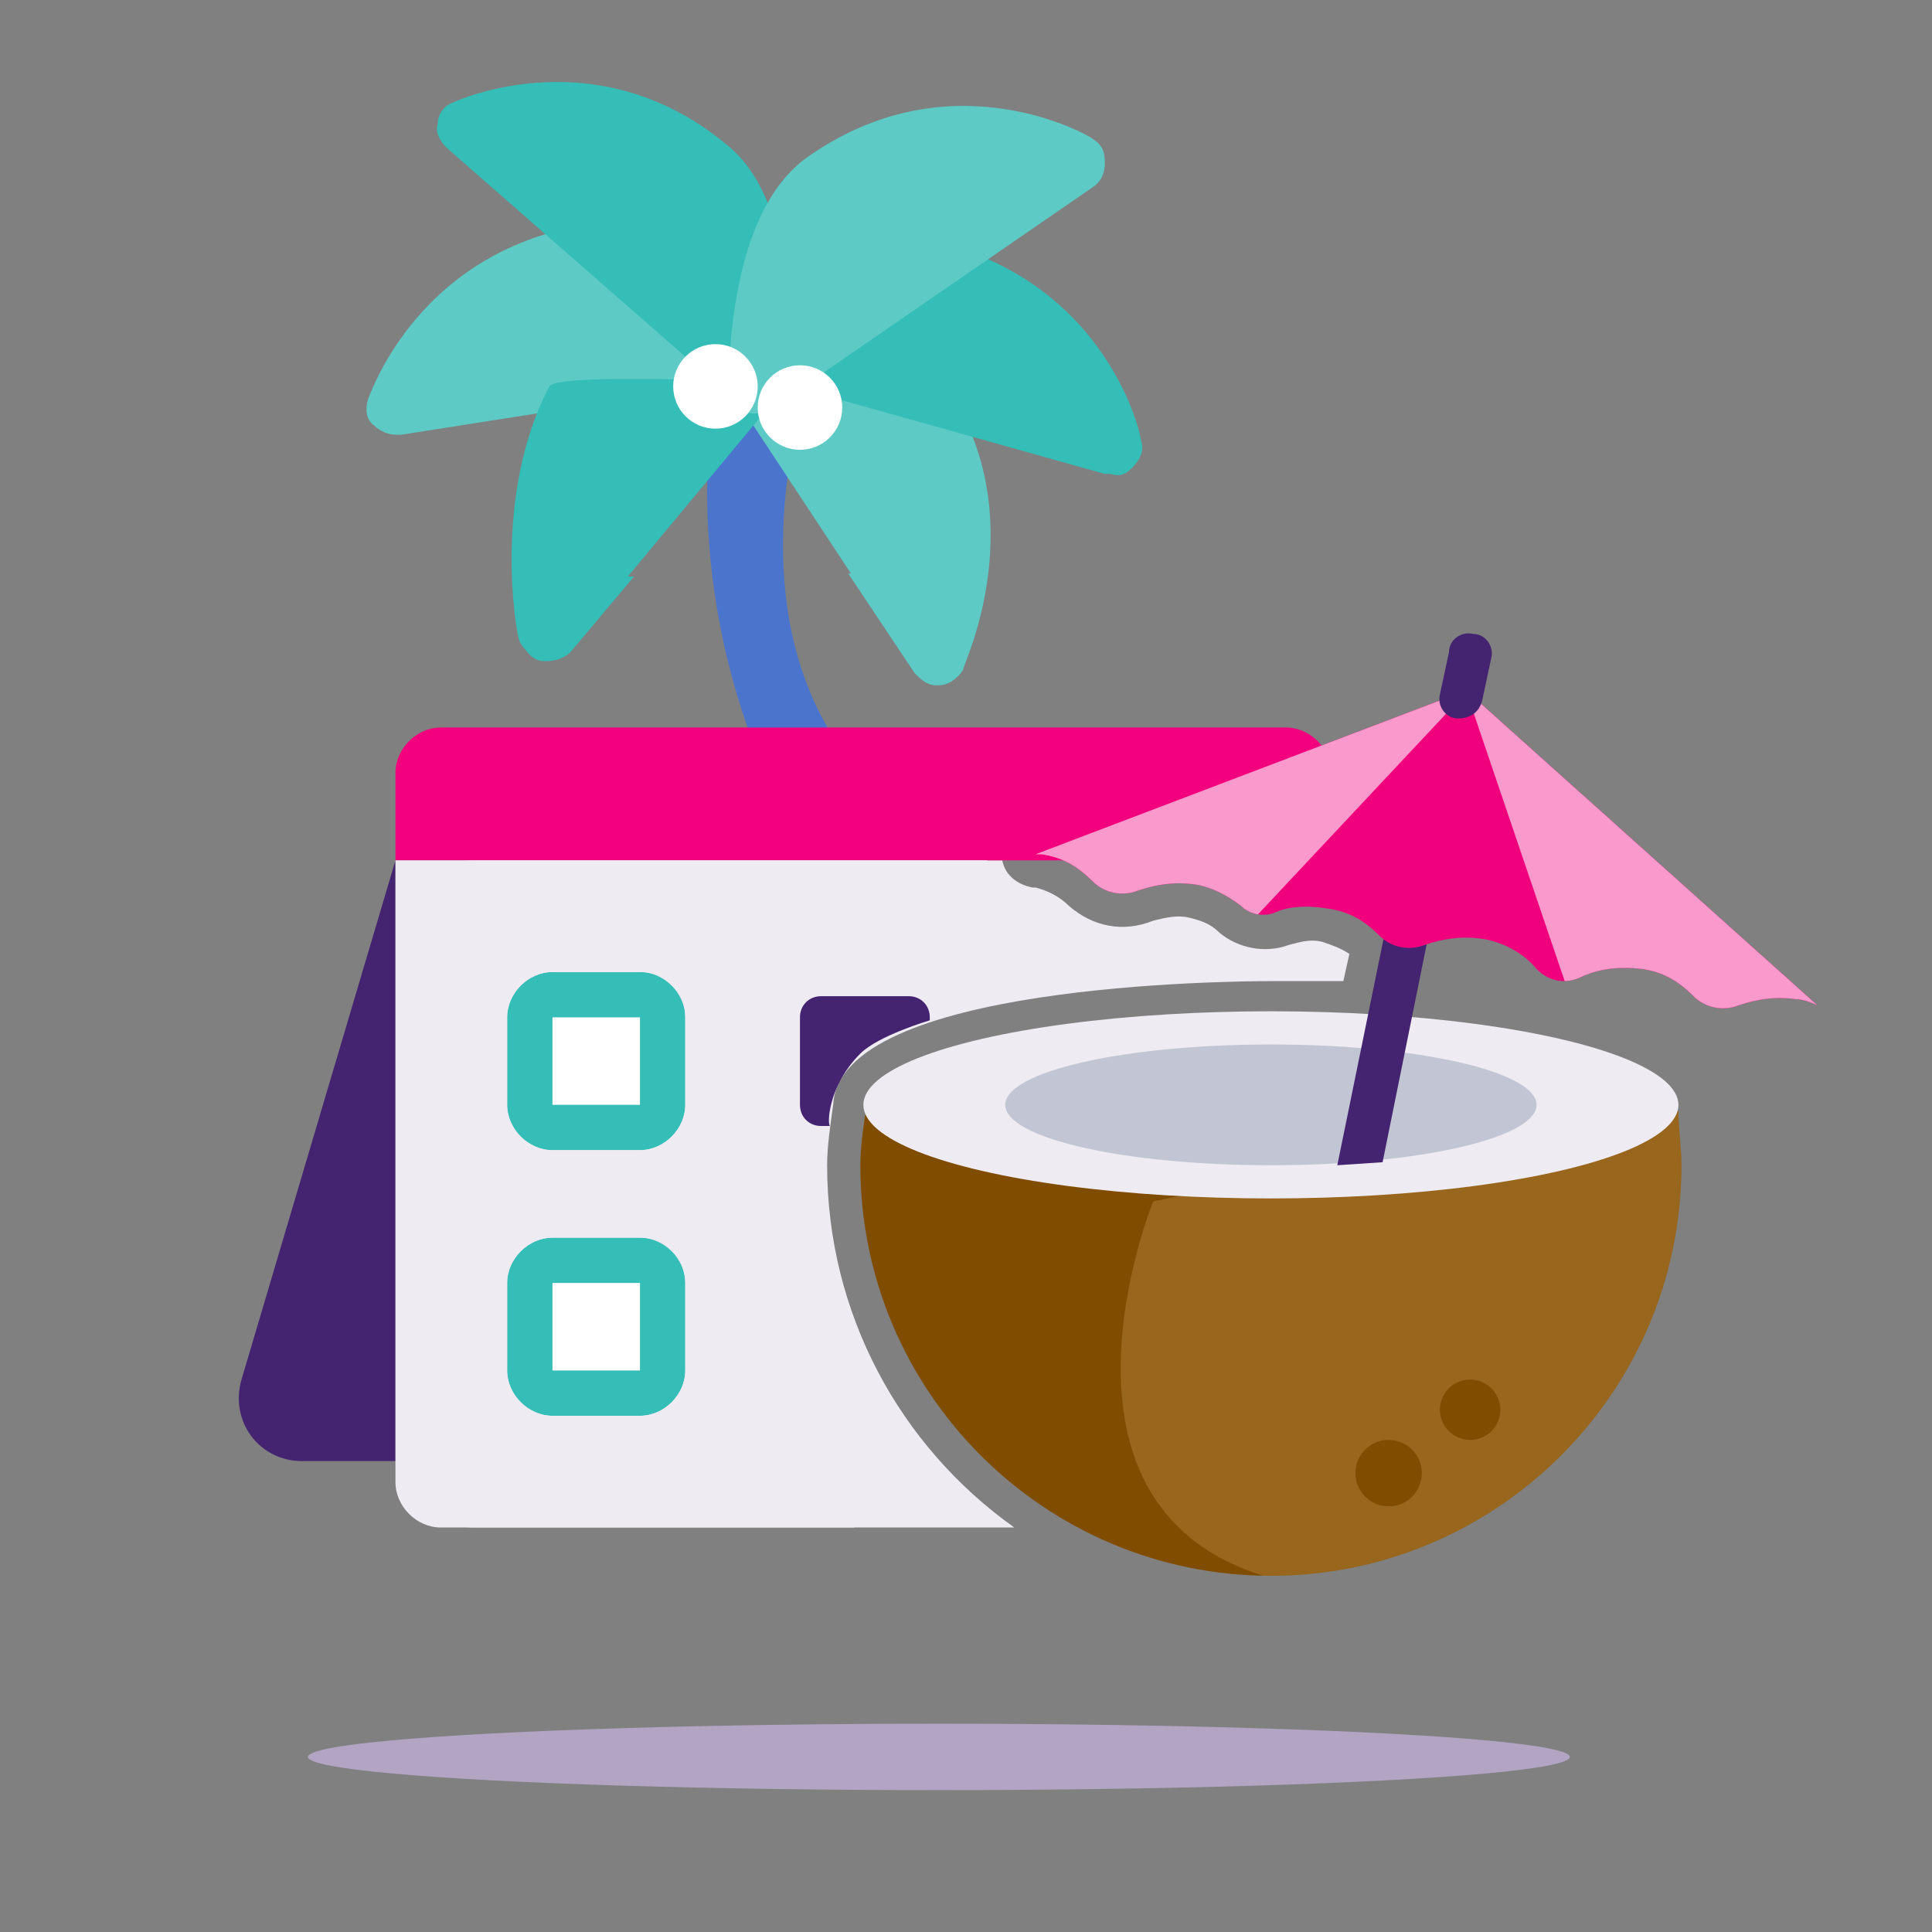 <?xml version="1.0" encoding="utf-8"?>
<!-- Generator: Adobe Illustrator 28.0.0, SVG Export Plug-In . SVG Version: 6.00 Build 0)  -->
<svg version="1.1" id="Layer_2" xmlns="http://www.w3.org/2000/svg" xmlns:xlink="http://www.w3.org/1999/xlink" x="0px" y="0px"
	 viewBox="0 0 64 64" style="enable-background:new 0 0 64 64;" xml:space="preserve">
<rect x="0" y="0" width="64" height="64" fill="#808080" stroke="none"/>
<style type="text/css">
	.st0{fill:#4B74CD;}
	.st1{fill:#5DCAC5;}
	.st2{fill:#35BDB7;}
	.st3{fill:#FFFFFF;}
	.st4{fill:#B2A5C4;}
	.st5{fill:#EEEBF2;}
	.st6{fill:#F2007D;}
	.st7{fill:#442370;}
	.st8{fill:none;}
	.st9{fill:#804C00;}
	.st10{opacity:0.19;clip-path:url(#SVGID_00000152255660820127900100000017931514694359104176_);fill:#FFD599;}
	.st11{fill:#C2C6D4;}
	.st12{fill:#F0007D;}
	.st13{clip-path:url(#SVGID_00000086668749612192238700000017954375236963215754_);fill:#FA99CB;}
</style>
<g>
	<g>
		<path class="st0" d="M30,31.6l2.2-1.4c0,0-0.8-0.6-4.2-5.2c-3.3-4.5-1.7-10.4-1.5-11.5l-2.8-0.8c0,0.4-1.4,6.6,2.1,13.9
			C28.4,32.1,29.9,31.6,30,31.6z"/>
	</g>
	<path class="st1" d="M24.6,11.9c0.4-0.3,1-0.2,1.3,0.3l0.4,0.7l3.4,0.4c0-0.3,0.2-0.5,0.4-0.7c0.4-0.3,1-0.2,1.3,0.3
		c2.8,4.2,0.6,9,0.5,9.2c-0.1,0.3-0.4,0.5-0.8,0.5c0,0-0.1,0-0.1,0c-0.3,0-0.6-0.2-0.7-0.4l-6-9.1C24.1,12.8,24.2,12.2,24.6,11.9z"
		/>
	<path class="st1" d="M12.2,13.2c0.1-0.2,1.7-5,7.5-5.8c0.5-0.1,1,0.3,1,0.8c0,0.2,0,0.4-0.1,0.6l3.4,2l1.1-0.2
		c0.5-0.1,1,0.3,1.1,0.8c0.1,0.5-0.3,1-0.8,1.1l-12.1,1.9c-0.1,0-0.1,0-0.2,0c-0.2,0-0.5-0.1-0.7-0.3C12.1,13.9,12.1,13.5,12.2,13.2
		z"/>
	<path class="st2" d="M14.8,4.9c-0.2-0.2-0.4-0.5-0.3-0.8c0-0.3,0.2-0.6,0.5-0.7c0.2-0.1,4.9-2.2,9.2,1.5c1.6,1.4,1.9,4.1,1.9,6
		l0.3,0.1L30,9.3c-0.1-0.2-0.1-0.4-0.1-0.6c0.1-0.5,0.6-0.8,1.1-0.7c5.7,1.4,6.8,6.4,6.8,6.6c0.1,0.3,0,0.6-0.3,0.9
		c-0.2,0.2-0.4,0.3-0.7,0.2c-0.1,0-0.1,0-0.2,0l-10.7-3c0,0.2-0.1,0.4-0.2,0.5l-6.9,8.3c-0.2,0.2-0.5,0.3-0.8,0.3c0,0-0.1,0-0.1,0
		c-0.3-0.1-0.6-0.3-0.7-0.6c-0.1-0.2-0.9-4.8,1-8.4c0.2-0.4,5.4-0.2,5.4-0.2L14.8,4.9z"/>
	<path class="st1" d="M26.9,5.1c4.7-3.2,9.2-0.6,9.3-0.5c0.3,0.2,0.4,0.4,0.4,0.8c0,0.3-0.1,0.6-0.4,0.8l-10.6,7.3
		c-0.2,0.1-0.4,0.2-0.6,0.2c-0.1,0-0.2,0-0.4-0.1c-0.3-0.2-0.5-0.5-0.5-0.8C24.2,12.1,24.1,6.9,26.9,5.1z"/>
	<circle class="st3" cx="26.5" cy="13.5" r="1.4"/>
	<circle class="st3" cx="23.7" cy="12.8" r="1.4"/>
</g>
<ellipse class="st4" cx="31.1" cy="58.2" rx="20.9" ry="1.1"/>
<g>
	<g>
		<path class="st5" d="M29.8,36.8C29.8,36.8,29.8,36.8,29.8,36.8c-0.1,0.7-0.1,1.3-0.1,1.8c0,5.7,3.9,10.5,9.1,12h5.9
			c1.3,0,2.3-1,2.3-2.3V34.9c-0.1,0-0.2,0-0.2,0c-0.3,0-0.5-0.1-0.7-0.3c-0.2,0.1-0.5,0.2-0.7,0.2c-1.1-0.1-2.1-0.1-3.2-0.1
			C34.9,34.7,30.4,36,29.8,36.8z"/>
		<path class="st5" d="M44.2,28.9c0.9,0.2,1.6,0.6,2.3,1.2c0.1,0,0.1,0.1,0.2,0.2c0.1,0,0.1-0.1,0.2-0.1c-0.3-0.9-1.1-1.6-2.2-1.6
			h-3.8c0.3,0.2,0.7,0.4,0.9,0.6C42.6,28.9,43.4,28.8,44.2,28.9z"/>
		<path class="st5" d="M27.4,38.6c0-0.6,0.1-1.3,0.2-2c0.2-4,13.1-4.1,14.6-4.1c0.8,0,1.5,0,2.3,0l0.2-0.9c-0.3-0.2-0.6-0.3-0.9-0.4
			c-0.4-0.1-0.7,0-1.1,0.1c-0.8,0.3-1.7,0.1-2.3-0.4c-0.3-0.3-0.6-0.4-1-0.5c-0.4-0.1-0.8,0-1.2,0.1c-1,0.4-2,0.2-2.8-0.5
			c-0.3-0.3-0.7-0.5-1.1-0.6c0,0-0.1,0-0.1,0c-0.5-0.1-0.9-0.4-1-0.9H15.7c-1.3,0-2.3,1-2.3,2.3v17.5c0,1.3,1,2.3,2.3,2.3h17.9
			C29.8,47.9,27.4,43.5,27.4,38.6z"/>
	</g>
	<g>
		<g>
			<path class="st6" d="M44.1,28.5v-2.9c0-0.8-0.7-1.5-1.5-1.5h-28c-0.8,0-1.5,0.7-1.5,1.5v2.9H44.1z"/>
			<g>
				<rect x="18.3" y="33.7" class="st3" width="2.9" height="2.9"/>
				<rect x="18.3" y="42.5" class="st3" width="2.9" height="2.9"/>
				<g>
					<path class="st2" d="M21.2,32.2h-2.9c-0.8,0-1.5,0.7-1.5,1.5v2.9c0,0.8,0.7,1.5,1.5,1.5h2.9c0.8,0,1.5-0.7,1.5-1.5v-2.9
						C22.7,32.8,22.1,32.2,21.2,32.2z M21.2,36.6h-2.9v-2.9h2.9L21.2,36.6z"/>
					<path class="st2" d="M21.2,41h-2.9c-0.8,0-1.5,0.7-1.5,1.5v2.9c0,0.8,0.7,1.5,1.5,1.5h2.9c0.8,0,1.5-0.7,1.5-1.5v-2.9
						C22.7,41.7,22.1,41,21.2,41z M21.2,45.4h-2.9v-2.9h2.9L21.2,45.4z"/>
				</g>
			</g>
			<path class="st7" d="M13.1,28.5L8,45.7c-0.4,1.4,0.6,2.7,2,2.7h3.1L13.1,28.5z"/>
		</g>
	</g>
	<g>
		<path class="st8" d="M21.2,41h-2.9c-0.8,0-1.5,0.7-1.5,1.5v2.9c0,0.8,0.7,1.5,1.5,1.5h2.9c0.8,0,1.5-0.7,1.5-1.5v-2.9
			C22.7,41.7,22.1,41,21.2,41z"/>
		<path class="st8" d="M21.2,32.2h-2.9c-0.8,0-1.5,0.7-1.5,1.5v2.9c0,0.8,0.7,1.5,1.5,1.5h2.9c0.8,0,1.5-0.7,1.5-1.5v-2.9
			C22.7,32.8,22.1,32.2,21.2,32.2z"/>
	</g>
	<g>
		<path class="st8" d="M21.2,32.2h-2.9c-0.8,0-1.5,0.7-1.5,1.5v2.9c0,0.8,0.7,1.5,1.5,1.5h2.9c0.8,0,1.5-0.7,1.5-1.5v-2.9
			C22.7,32.8,22.1,32.2,21.2,32.2z"/>
		<path class="st8" d="M21.2,41h-2.9c-0.8,0-1.5,0.7-1.5,1.5v2.9c0,0.8,0.7,1.5,1.5,1.5h2.9c0.8,0,1.5-0.7,1.5-1.5v-2.9
			C22.7,41.7,22.1,41,21.2,41z"/>
		<path class="st5" d="M32.7,31.5v-3H13.1v20.6c0,0.8,0.7,1.5,1.5,1.5h13.7c-1.6-2.1-2.5-4.7-2.5-7.6c0-1.8,0.4-3.4,1-5
			c0.1-0.2,0.2-0.5,0.3-0.7h0c-0.4,0-0.7-0.3-0.7-0.7v-2.9c0-0.4,0.3-0.7,0.7-0.7h2.9c0.2,0,0.3,0.1,0.5,0.2
			c-0.2,0.1-0.3,0.3-0.5,0.4c0.3-0.3,0.7-0.6,1.1-0.9 M22.7,45.4c0,0.8-0.7,1.5-1.5,1.5h-2.9c-0.8,0-1.5-0.7-1.5-1.5v-2.9
			c0-0.8,0.7-1.5,1.5-1.5h2.9c0.8,0,1.5,0.7,1.5,1.5V45.4z M22.7,36.6c0,0.8-0.7,1.5-1.5,1.5h-2.9c-0.8,0-1.5-0.7-1.5-1.5v-2.9
			c0-0.8,0.7-1.5,1.5-1.5h2.9c0.8,0,1.5,0.7,1.5,1.5V36.6z"/>
		<path class="st7" d="M28.5,34.9c0.6-0.6,2.3-1.1,2.3-1.1v-0.1c0-0.4-0.3-0.7-0.7-0.7h0h0c0,0,0,0,0,0c0,0,0,0,0,0h-2.9
			c-0.4,0-0.7,0.3-0.7,0.7v2.9c0,0.4,0.3,0.7,0.7,0.7h0h0c0,0,0,0,0,0c0,0,0,0,0,0h0.3C27.4,37.3,27.4,36,28.5,34.9z"/>
	</g>
</g>
<g>
	<path class="st9" d="M42.2,25C42.2,25,42.2,25,42.2,25c-0.1,0-0.1,0-0.1,0C42.1,25,42.1,25,42.2,25z"/>
	<path class="st9" d="M42.3,39.1c-5.4,0-10.3-0.9-13.6-2.4c-0.1,0.6-0.2,1.3-0.2,1.9c0,7.5,6.1,13.6,13.6,13.6
		c7.5,0,13.6-6.1,13.6-13.6c0-0.6-0.1-1.2-0.1-1.8C52.3,38.2,47.6,39.1,42.3,39.1z"/>
	<g>
		<defs>
			<path id="SVGID_1_" d="M42.3,39.1c-5.4,0-10.3-0.9-13.6-2.4c-0.1,0.6-0.2,1.3-0.2,1.9c0,7.5,6.1,13.6,13.6,13.6
				c7.5,0,13.6-6.1,13.6-13.6c0-0.6-0.1-1.2-0.1-1.8C52.3,38.2,47.6,39.1,42.3,39.1z"/>
		</defs>
		<clipPath id="SVGID_00000043430920753409641870000017080334374011535804_">
			<use xlink:href="#SVGID_1_"  style="overflow:visible;"/>
		</clipPath>
		<path style="opacity:0.19;clip-path:url(#SVGID_00000043430920753409641870000017080334374011535804_);fill:#FFD599;" d="
			M38.2,39.8c0,0-4.2,10.3,4,12.5c8.2,2.1,15.4-6.2,15.4-6.2V35.7L38.2,39.8z"/>
	</g>
</g>
<ellipse class="st5" cx="42.1" cy="36.6" rx="13.5" ry="3.1"/>
<ellipse class="st11" cx="42.1" cy="36.6" rx="8.8" ry="2"/>
<g>
	<path class="st7" d="M45.8,38.5l1.8-8.9c0.1-0.4-0.2-0.8-0.7-0.9c-0.4,0-0.7,0.3-0.7,0.6l-1.9,9.3"/>
</g>
<path class="st12" d="M34.5,28.3c0.7,0.1,1.2,0.4,1.7,0.9c0.4,0.4,1,0.5,1.5,0.3c0.6-0.2,1.2-0.3,1.9-0.2c0.6,0.1,1.1,0.4,1.5,0.7
	c0.3,0.3,0.8,0.4,1.2,0.2c0.5-0.2,1.1-0.2,1.7-0.1c0.7,0.1,1.2,0.4,1.7,0.9c0.4,0.4,1,0.5,1.5,0.3c0.6-0.2,1.2-0.3,1.9-0.2
	c0.7,0.1,1.4,0.5,1.8,1c0.4,0.4,0.9,0.5,1.4,0.3c0.6-0.3,1.3-0.4,2.1-0.3c0.7,0.1,1.2,0.4,1.7,0.9c0.4,0.4,1,0.5,1.5,0.3
	c0.6-0.2,1.2-0.3,1.9-0.2c0.2,0,0.5,0.1,0.7,0.2L48.6,22.9c0,0-0.1,0-0.1,0l-14.2,5.4C34.4,28.3,34.4,28.3,34.5,28.3z"/>
<g>
	<defs>
		<path id="SVGID_00000091716282908272847110000010227554914863356854_" d="M34.5,28.3c0.7,0.1,1.2,0.4,1.7,0.9
			c0.4,0.4,1,0.5,1.5,0.3c0.6-0.2,1.2-0.3,1.9-0.2c0.6,0.1,1.1,0.4,1.5,0.7c0.3,0.3,0.8,0.4,1.2,0.2c0.5-0.2,1.1-0.2,1.7-0.1
			c0.7,0.1,1.2,0.4,1.7,0.9c0.4,0.4,1,0.5,1.5,0.3c0.6-0.2,1.2-0.3,1.9-0.2c0.7,0.1,1.4,0.5,1.8,1c0.4,0.4,0.9,0.5,1.4,0.3
			c0.6-0.3,1.3-0.4,2.1-0.3c0.7,0.1,1.2,0.4,1.7,0.9c0.4,0.4,1,0.5,1.5,0.3c0.6-0.2,1.2-0.3,1.9-0.2c0.2,0,0.5,0.1,0.7,0.2
			L48.6,22.9c0,0-0.1,0-0.1,0l-14.2,5.4C34.4,28.3,34.4,28.3,34.5,28.3z"/>
	</defs>
	<clipPath id="SVGID_00000002368020563847266660000015205395142869102497_">
		<use xlink:href="#SVGID_00000091716282908272847110000010227554914863356854_"  style="overflow:visible;"/>
	</clipPath>
	<polygon style="clip-path:url(#SVGID_00000002368020563847266660000015205395142869102497_);fill:#FA99CB;" points="48.6,22.9 
		41.1,30.9 33.8,29.6 33.7,27.3 	"/>
	<polygon style="clip-path:url(#SVGID_00000002368020563847266660000015205395142869102497_);fill:#FA99CB;" points="51.9,32.7 
		48.3,22.1 62,34.6 	"/>
</g>
<g>
	<path class="st7" d="M49.1,23.2l0.3-1.4c0.1-0.4-0.2-0.8-0.6-0.8c-0.4-0.1-0.8,0.2-0.8,0.6l-0.3,1.4c-0.1,0.4,0.2,0.8,0.6,0.8
		S49,23.6,49.1,23.2z"/>
</g>
<circle class="st9" cx="46" cy="48.8" r="1.1"/>
<circle class="st9" cx="48.7" cy="46.7" r="1"/>
<path class="st2" d="M17.1,19.1c0,1.2,0.2,2.1,0.2,2.2c0.1,0.3,0.4,0.6,0.7,0.6c0,0,0.1,0,0.1,0c0.3,0,0.6-0.1,0.8-0.3l2.1-2.5H17.1
	z"/>
<path class="st1" d="M28.1,19l2.2,3.3c0.2,0.2,0.4,0.4,0.7,0.4c0,0,0.1,0,0.1,0c0.3,0,0.6-0.2,0.8-0.5c0-0.1,0.6-1.4,0.8-3.1
	L28.1,19z"/>
</svg>
